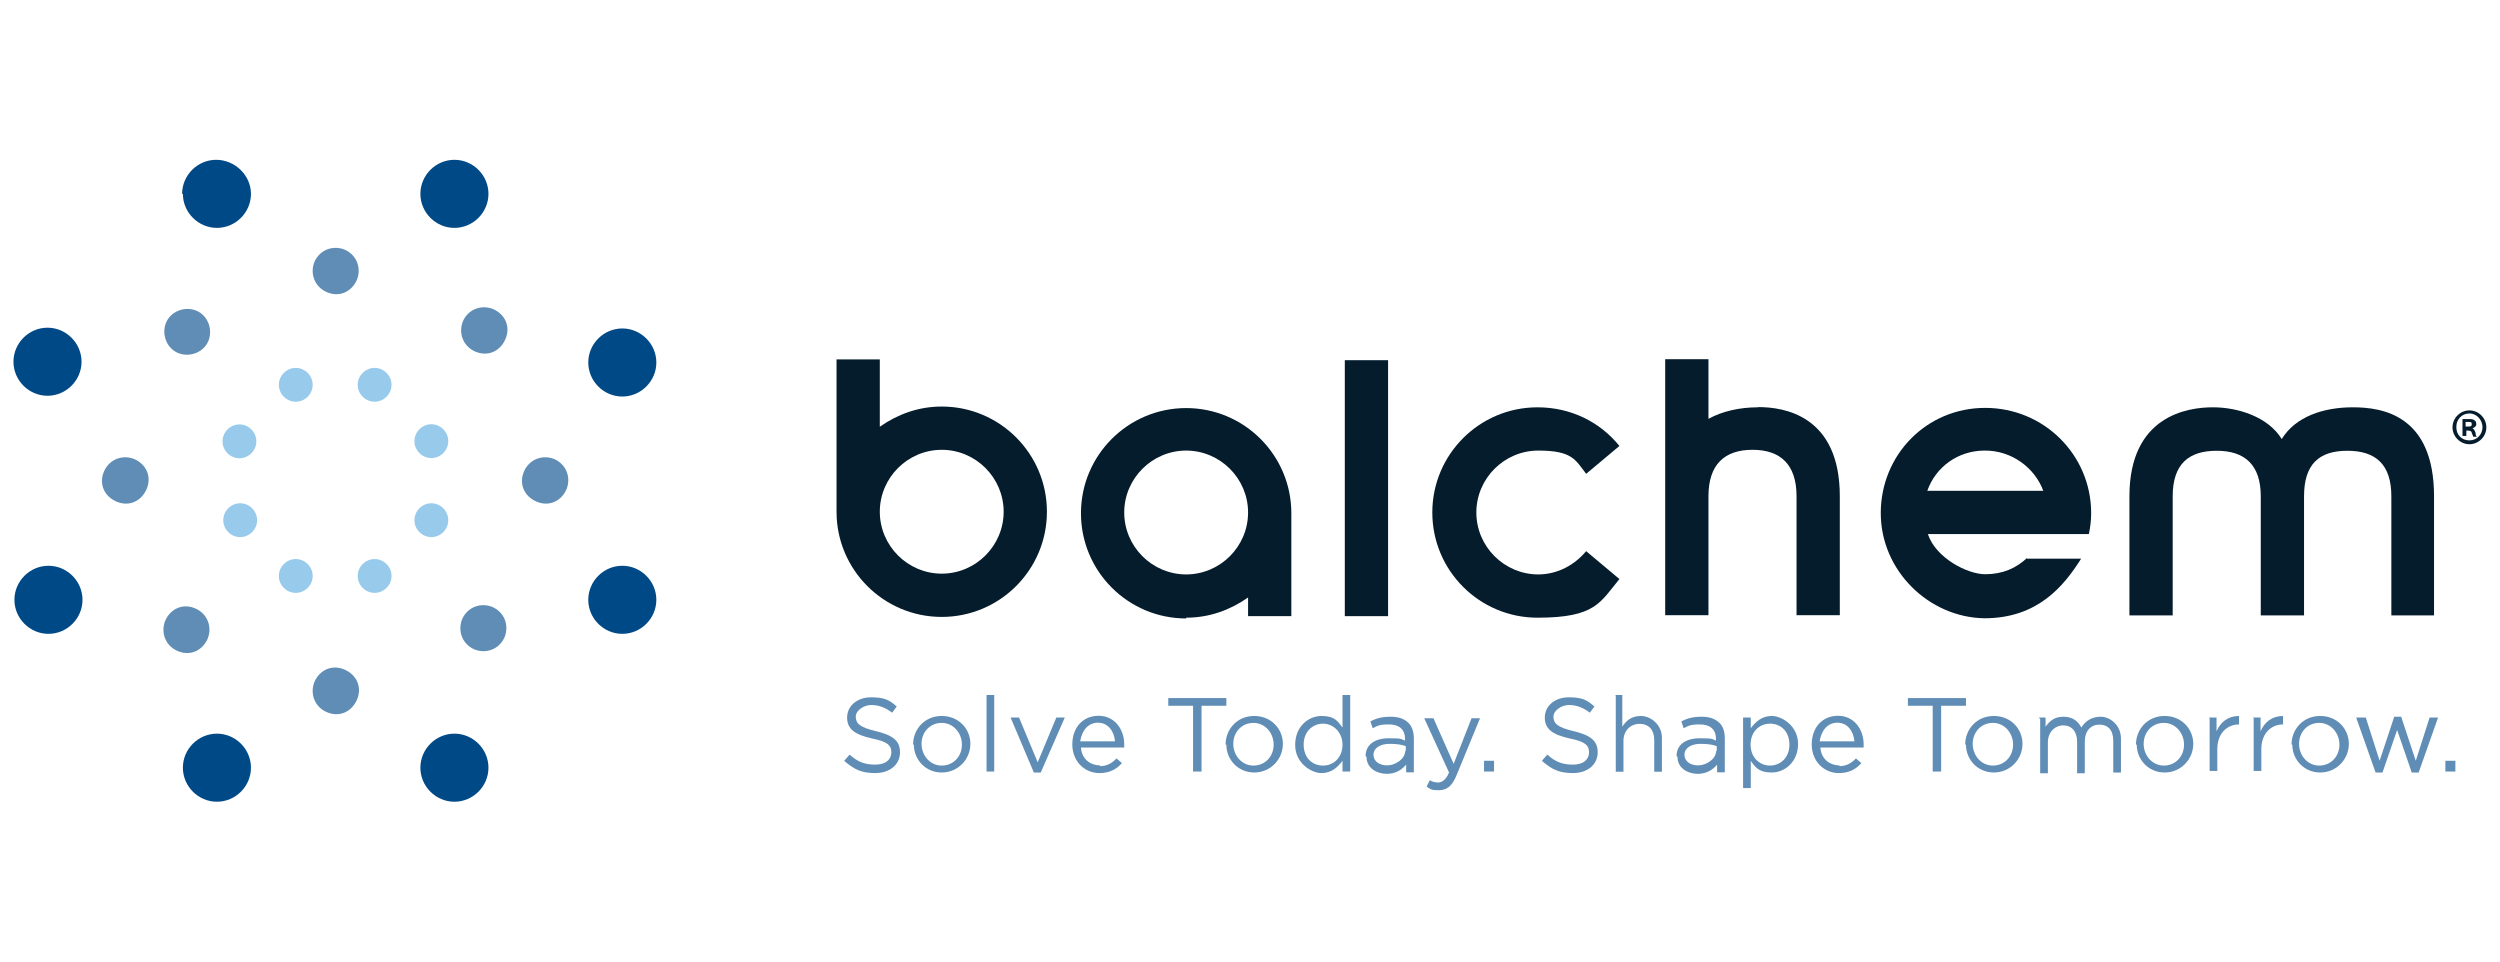 <svg xmlns="http://www.w3.org/2000/svg" id="Livello_1" data-name="Livello 1" viewBox="0 0 1300 500"><defs><style>      .cls-1 {        fill: #5f8db5;      }      .cls-1, .cls-2, .cls-3, .cls-4 {        stroke-width: 0px;      }      .cls-2 {        fill: #97caeb;      }      .cls-3 {        fill: #004987;      }      .cls-4 {        fill: #051c2c;      }    </style></defs><g><path class="cls-1" d="M439,395.6l2.8-3.2c4,3.6,7.6,5.2,13.3,5.2s8.4-2.8,8.4-6.4h0c0-3.6-2-5.6-10.1-7.2-8.8-2-12.9-4.8-12.9-10.9h0c0-6,5.2-10.5,12.5-10.5s9.7,1.6,13.3,4.8l-2.4,3.2c-3.6-2.8-7.2-4-10.9-4s-8,2.8-8,6h0c0,3.6,2,5.6,10.5,7.6,8.4,2,12.5,4.8,12.5,10.9h0c0,6.8-5.6,10.9-12.9,10.9s-10.9-2-15.7-6l-.4-.4Z"></path><path class="cls-1" d="M474.8,387.2h0c0-8,6-14.9,14.9-14.9s14.9,6.8,14.9,14.5h0c0,8-6.4,14.9-14.9,14.9s-14.5-6.8-14.5-14.5h-.4ZM500.2,387.2h0c0-6-4.4-11.3-10.5-11.3s-10.5,4.8-10.5,10.9h0c0,6,4.4,11.3,10.5,11.3s10.5-4.8,10.5-10.9Z"></path><path class="cls-1" d="M513,361.4h4v39.8h-4v-39.8Z"></path><path class="cls-1" d="M525.1,373.1h4.8l9.7,23.3,9.7-23.3h4.4l-12.5,28.6h-3.6l-12.1-28.6h-.4Z"></path><path class="cls-1" d="M571.8,398.4c4,0,6.4-1.6,8.8-4l2.8,2.4c-2.8,3.2-6.4,5.2-11.7,5.2-7.6,0-14.1-6-14.1-14.9s5.6-14.9,13.7-14.9,13.3,6.8,13.3,14.9,0,.8,0,1.6h-22.5c.4,6,4.8,9.3,10.1,9.3l-.4.4ZM579.8,385.5c-.4-5.2-3.6-9.7-8.8-9.7s-8.4,4-9.3,9.7h18.1Z"></path><path class="cls-1" d="M620.4,367h-12.9v-4h30.2v4h-12.9v34.2h-4.4v-34.2Z"></path><path class="cls-1" d="M637.3,387.2h0c0-8,6-14.9,14.9-14.9s14.9,6.8,14.9,14.5h0c0,8-6.4,14.9-14.9,14.9s-14.5-6.8-14.5-14.5h-.4ZM662.3,387.2h0c0-6-4.4-11.3-10.5-11.3s-10.5,4.8-10.5,10.9h0c0,6,4.4,11.3,10.5,11.3s10.5-4.8,10.5-10.9Z"></path><path class="cls-1" d="M673.5,387.2h0c0-9.3,6.8-14.9,13.7-14.9s8.4,2.8,10.9,6v-16.9h4v39.8h-4v-5.6c-2.4,3.2-5.6,6.4-10.9,6.4s-13.7-5.2-13.7-14.5v-.4ZM698.1,387.2h0c0-6.4-4.8-10.9-10.1-10.9s-10.1,4-10.1,10.9h0c0,6.8,4.4,10.9,10.1,10.9s10.1-4.4,10.1-10.9Z"></path><path class="cls-1" d="M710.1,393.2h0c0-6,4.8-9.3,12.1-9.3s6,.4,8.4,1.2v-.8c0-5.2-3.2-7.6-8.4-7.6s-6,.8-8.4,2l-1.2-3.6c3.2-1.6,6-2.4,10.5-2.4s7.2,1.2,9.3,3.2c2,2,2.8,4.8,2.8,8.4v17.3h-4v-4c-2,2.4-5.2,4.8-10.1,4.8s-10.5-2.8-10.5-8.8l-.4-.4ZM731,390.8v-2.8c-2-.8-4.8-1.2-8.4-1.2-5.2,0-8.4,2.4-8.4,5.6h0c0,3.6,3.2,5.6,7.2,5.6s9.3-3.2,9.3-7.6l.4.4Z"></path><path class="cls-1" d="M741.9,408.9l1.6-3.2c1.2.8,2.8,1.2,4.4,1.2s4-1.2,5.6-5.2l-12.9-28.2h4.8l10.5,23.7,9.3-23.7h4.4l-12.1,29.4c-2.4,6-5.2,8-9.3,8s-4-.4-6-1.6l-.4-.4Z"></path><path class="cls-1" d="M771.7,395.6h5.2v5.6h-5.2v-5.6Z"></path><path class="cls-1" d="M801.8,395.6l2.8-3.2c4,3.6,7.6,5.2,13.3,5.2s8.4-2.8,8.4-6.4h0c0-3.6-2-5.6-10.1-7.2-8.8-2-12.9-4.8-12.9-10.9h0c0-6,5.2-10.5,12.5-10.5s9.7,1.6,13.3,4.8l-2.4,3.2c-3.6-2.8-7.2-4-10.9-4s-8,2.8-8,6h0c0,3.6,2,5.6,10.5,7.6,8.4,2,12.5,4.8,12.5,10.9h0c0,6.8-5.6,10.9-12.9,10.9s-10.9-2-15.7-6l-.4-.4Z"></path><path class="cls-1" d="M839.6,361.4h4v16.5c2-3.2,4.8-5.6,9.7-5.6s10.9,4.4,10.9,11.3v17.7h-4v-16.5c0-5.2-2.8-8.4-7.6-8.4s-8.4,3.6-8.4,8.8v16.1h-4v-39.8h-.4Z"></path><path class="cls-1" d="M871.8,393.2h0c0-6,4.8-9.3,12.1-9.3s6,.4,8.4,1.2v-.8c0-5.2-3.2-7.6-8.4-7.6s-6,.8-8.4,2l-1.2-3.6c3.2-1.6,6-2.4,10.5-2.4s7.2,1.2,9.3,3.2,2.8,4.8,2.8,8.4v17.3h-4v-4c-2,2.4-5.2,4.8-10.1,4.8s-10.5-2.8-10.5-8.8l-.4-.4ZM892.7,390.8v-2.8c-2-.8-4.8-1.2-8.4-1.2-5.2,0-8.4,2.4-8.4,5.6h0c0,3.6,3.2,5.6,7.2,5.6s9.3-3.2,9.3-7.6l.4.4Z"></path><path class="cls-1" d="M906.4,373.1h4v5.6c2.4-3.2,5.6-6.4,10.9-6.4s13.7,5.2,13.7,14.5h0c0,9.3-6.8,14.9-13.7,14.9s-8.4-2.8-10.9-6v14.1h-4v-37,.4ZM930.5,387.2h0c0-6.8-4.4-10.9-10.1-10.9s-10.1,4.4-10.1,10.9h0c0,6.8,4.8,10.9,10.1,10.9s10.1-4,10.1-10.9Z"></path><path class="cls-1" d="M956.3,398.4c4,0,6.4-1.6,8.8-4l2.8,2.4c-2.8,3.2-6.4,5.2-11.7,5.2-7.6,0-14.1-6-14.1-14.9s5.6-14.9,13.7-14.9,13.3,6.8,13.3,14.9,0,.8,0,1.6h-22.5c.4,6,4.8,9.3,10.1,9.3l-.4.4ZM964.3,385.5c-.4-5.2-3.6-9.7-8.8-9.7s-8.4,4-9.3,9.7h18.1Z"></path><path class="cls-1" d="M1005,367h-12.9v-4h30.2v4h-12.9v34.2h-4.4v-34.2Z"></path><path class="cls-1" d="M1021.9,387.2h0c0-8,6-14.9,14.9-14.9s14.9,6.8,14.9,14.5h0c0,8-6.4,14.9-14.9,14.9s-14.5-6.8-14.5-14.5h-.4ZM1046.8,387.2h0c0-6-4.4-11.3-10.5-11.3s-10.5,4.8-10.5,10.9h0c0,6,4.4,11.3,10.5,11.3s10.5-4.8,10.5-10.9Z"></path><path class="cls-1" d="M1059.7,373.1h4v4.8c2-2.8,4.4-5.2,9.3-5.2s7.6,2.4,9.3,5.6c2-3.2,5.2-5.6,10.1-5.6s10.5,4.4,10.5,11.3v17.7h-4v-16.5c0-5.6-2.8-8.4-7.2-8.4s-7.6,3.2-7.6,8.8v16.5h-4v-16.5c0-5.2-2.8-8.4-7.2-8.4s-8,3.6-8,8.8v16.1h-4v-28.2l-.8-.8Z"></path><path class="cls-1" d="M1110.7,387.2h0c0-8,6-14.9,14.9-14.9s14.9,6.8,14.9,14.5h0c0,8-6.4,14.9-14.9,14.9s-14.5-6.8-14.5-14.5h-.4ZM1135.7,387.2h0c0-6-4.4-11.3-10.5-11.3s-10.5,4.8-10.5,10.9h0c0,6,4.4,11.3,10.5,11.3s10.5-4.8,10.5-10.9Z"></path><path class="cls-1" d="M1148.6,373.1h4v7.2c2-4.8,6-8,11.7-8v4.4h0c-6,0-11.3,4.4-11.3,12.9v11.3h-4v-28.2l-.4.4Z"></path><path class="cls-1" d="M1171.5,373.1h4v7.2c2-4.8,6-8,11.7-8v4.4h0c-6,0-11.3,4.4-11.3,12.9v11.3h-4v-28.2l-.4.4Z"></path><path class="cls-1" d="M1191.6,387.2h0c0-8,6-14.9,14.9-14.9s14.9,6.8,14.9,14.5h0c0,8-6.4,14.9-14.9,14.9s-14.5-6.8-14.5-14.5h-.4ZM1216.5,387.2h0c0-6-4.4-11.3-10.5-11.3s-10.5,4.8-10.5,10.9h0c0,6,4.4,11.3,10.5,11.3s10.5-4.8,10.5-10.9Z"></path><path class="cls-1" d="M1225.8,373.1h4.4l7.2,22.5,7.6-22.9h3.6l7.6,22.9,7.2-22.5h4.4l-10.1,28.6h-3.6l-7.6-22.1-7.6,22.1h-3.6l-10.1-28.6h.4Z"></path><path class="cls-1" d="M1271.6,395.6h5.2v5.6h-5.2v-5.6Z"></path></g><path class="cls-3" d="M42.4,188.1c0,9.7-8,17.7-17.7,17.7s-17.7-8-17.7-17.7,8-17.7,17.7-17.7,17.7,8,17.7,17.7ZM323.6,170.8c-9.7,0-17.7,8-17.7,17.7s8,17.7,17.7,17.7,17.7-8,17.7-17.7-8-17.7-17.7-17.7ZM25.2,294.2c-9.7,0-17.7,8-17.7,17.7s8,17.7,17.7,17.7,17.7-8,17.7-17.7-8-17.7-17.7-17.7ZM323.6,294.2c-9.7,0-17.7,8-17.7,17.7s8,17.7,17.7,17.7,17.7-8,17.7-17.7-8-17.7-17.7-17.7ZM95.1,399.2c0,9.7,8,17.7,17.7,17.7s17.7-8,17.7-17.7-8-17.7-17.7-17.7-17.7,8-17.7,17.7ZM95.1,100.8c0,9.7,8,17.7,17.7,17.7s17.7-8,17.7-17.7-8.4-17.7-18.1-17.7-17.7,8-17.7,17.7h.4ZM218.6,399.2c0,9.7,8,17.7,17.7,17.7s17.7-8,17.7-17.7-8-17.7-17.7-17.7-17.7,8-17.7,17.7ZM218.6,100.8c0,9.7,8,17.7,17.7,17.7s17.7-8,17.7-17.7-8-17.7-17.7-17.7-17.7,8-17.7,17.7Z"></path><path class="cls-1" d="M108.4,177.2c-2.4,6-9.7,8.8-15.7,6.4-6-2.4-8.8-9.7-6.4-15.7,2.4-6,9.7-8.8,15.7-6.4,6,2.4,8.8,9.7,6.4,15.7ZM256,315.6c-6-2.4-12.9,0-15.7,6.4-2.4,6,0,12.9,6.4,15.7,6,2.4,12.9,0,15.7-6.4,2.4-6,0-12.9-6.4-15.7ZM85.9,322.8c-2.4,6,0,12.9,6.4,15.7,6.4,2.8,12.9,0,15.7-6.4,2.4-6,0-12.9-6.4-15.7s-12.9,0-15.7,6.4ZM163.5,136.2c-2.4,6,0,12.9,6.4,15.7,6.4,2.8,12.9,0,15.7-6.4,2.4-6,0-12.9-6.4-15.7-6-2.4-12.9,0-15.7,6.4ZM163.5,354.6c-2.4,6,0,12.9,6.4,15.7,6.4,2.8,12.9,0,15.7-6.4,2.8-6.4,0-12.9-6.4-15.7-6.4-2.8-12.9,0-15.7,6.4ZM240.7,167.1c-2.4,6,0,12.9,6.4,15.7s12.9,0,15.7-6.4c2.8-6.4,0-12.9-6.4-15.7-6-2.4-12.9,0-15.7,6.4ZM288.2,238.7c-6-2.4-12.9,0-15.7,6.4-2.8,6.4,0,12.9,6.4,15.7,6.4,2.8,12.9,0,15.7-6.4,2.4-6,0-12.9-6.4-15.7ZM69.8,238.7c-6-2.4-12.9,0-15.7,6.4-2.8,6.4,0,12.9,6.4,15.7s12.9,0,15.7-6.4c2.8-6.4,0-12.9-6.4-15.7Z"></path><path class="cls-2" d="M133.3,229.5c0,4.8-4,8.8-8.8,8.8s-8.8-4-8.8-8.8,4-8.8,8.8-8.8,8.8,4,8.8,8.8ZM224.3,220.6c-4.8,0-8.8,4-8.8,8.8s4,8.8,8.8,8.8,8.8-4,8.8-8.8-4-8.8-8.8-8.8ZM124.9,261.7c-4.8,0-8.8,4-8.8,8.8s4,8.8,8.8,8.8,8.8-4,8.8-8.8-4-8.8-8.8-8.8ZM224.3,261.7c-4.8,0-8.8,4-8.8,8.8s4,8.8,8.8,8.8,8.8-4,8.8-8.8-4-8.8-8.8-8.8ZM145,299.5c0,4.8,4,8.8,8.8,8.8s8.8-4,8.8-8.8-4-8.8-8.8-8.8-8.8,4-8.8,8.8ZM145,200.1c0,4.8,4,8.8,8.8,8.8s8.8-4,8.8-8.8-4-8.8-8.8-8.8-8.8,4-8.8,8.8ZM186,299.5c0,4.8,4,8.8,8.8,8.8s8.8-4,8.8-8.8-4-8.8-8.8-8.8-8.8,4-8.8,8.8ZM186,200.1c0,4.8,4,8.8,8.8,8.8s8.8-4,8.8-8.8-4-8.8-8.8-8.8-8.8,4-8.8,8.8Z"></path><g><path class="cls-4" d="M824.8,286.6c-6,7.2-14.9,12.1-24.9,12.1-17.7,0-32.2-14.5-32.2-32.2s14.5-32.2,32.2-32.2,19.3,4.8,24.9,12.1l17.3-14.5c-10.1-12.5-25.3-20.1-42.6-20.1-30.2,0-54.7,24.5-54.7,54.7s24.5,54.7,54.7,54.7,32.6-8,42.6-20.1l-17.3-14.5Z"></path><path class="cls-4" d="M489.7,211.4c-12.1,0-22.9,4-32.2,10.5v-35h-22.5v78.8h0v.4c0,30.2,24.5,54.7,54.7,54.7s54.7-24.5,54.7-54.7-24.5-54.7-54.7-54.7ZM489.7,298.3c-17.7,0-32.2-14.5-32.2-32.2s14.5-32.2,32.2-32.2,32.2,14.5,32.2,32.2-14.5,32.2-32.2,32.2Z"></path><path class="cls-4" d="M616.8,321.2c12.1,0,22.9-4,32.2-10.5v9.7h22.5v-53.1h0v-.4c0-30.2-24.5-54.7-54.7-54.7s-54.7,24.5-54.7,54.7,24.5,54.7,54.7,54.7v-.4ZM616.8,234.3c17.7,0,32.2,14.5,32.2,32.2s-14.5,32.2-32.2,32.2-32.2-14.5-32.2-32.2,14.5-32.2,32.2-32.2Z"></path><rect class="cls-4" x="699.3" y="187.3" width="22.5" height="133.1"></rect><path class="cls-4" d="M1243.5,320v-61.9c0-16.5-8-23.7-22.9-23.7s-22.5,7.2-22.5,23.7v61.9h-22.5v-61.9c0-16.5-8.4-23.7-22.9-23.7s-22.9,6.8-22.9,23.7v61.9h-22.5v-61.9c0-42.2,30.6-46.3,43.4-46.3s28.6,4.8,35.8,16.5h0c7.2-11.7,21.7-16.5,37-16.5s42.2,4,42.2,46.3v61.9h-22.5.4Z"></path><path class="cls-4" d="M914.1,211.8c-9.3,0-18.5,2-25.7,6v-31h-22.5v133.1h22.5v-61.9c0-16.5,8.4-24.1,22.9-24.1s22.9,7.6,22.9,24.1v61.9h22.5v-61.9c0-42.2-29.4-46.3-42.2-46.3h-.4Z"></path><path class="cls-4" d="M1054,290.2c-5.6,5.2-12.5,8.4-21.7,8.4s-25.7-8.4-29.8-20.9h83.7c.8-3.6,1.2-7.2,1.2-10.9,0-30.2-24.5-54.7-55.1-54.7s-54.3,24.5-54.3,54.7,25.3,54.3,53.9,54.7c27.8,0,41.4-16.9,50.3-31h-28.2v-.4ZM1032.3,234.3c13.7,0,25.7,8.8,30.2,20.9h-60.3c4.4-12.5,16.1-20.9,29.8-20.9h.4Z"></path><path class="cls-4" d="M1292.9,222.2c0,4.8-4,8.8-8.8,8.8s-8.8-4-8.8-8.8,4-8.8,8.8-8.8,8.8,4,8.8,8.8ZM1277.3,222.2c0,4,2.8,6.8,6.8,6.8s6.8-3.2,6.8-6.8-2.8-7.2-6.8-7.2-6.8,3.2-6.8,6.8v.4ZM1282.5,226.7h-2v-8.8h3.2c1.2,0,2.4,0,3.2.8.4,0,.8,1.2.8,2s-.8,1.6-2,2h0c.8.4,1.2,1.2,1.6,2.4,0,1.2.4,2,.8,2h-2s-.4-1.2-.8-2c0-.8-.8-1.2-2-1.2h-.8v3.6-.8ZM1282.5,221.8h.8c1.2,0,2,0,2-1.2s-.4-1.2-2-1.2-.8,0-1.2,0v2.4h.4Z"></path></g></svg>